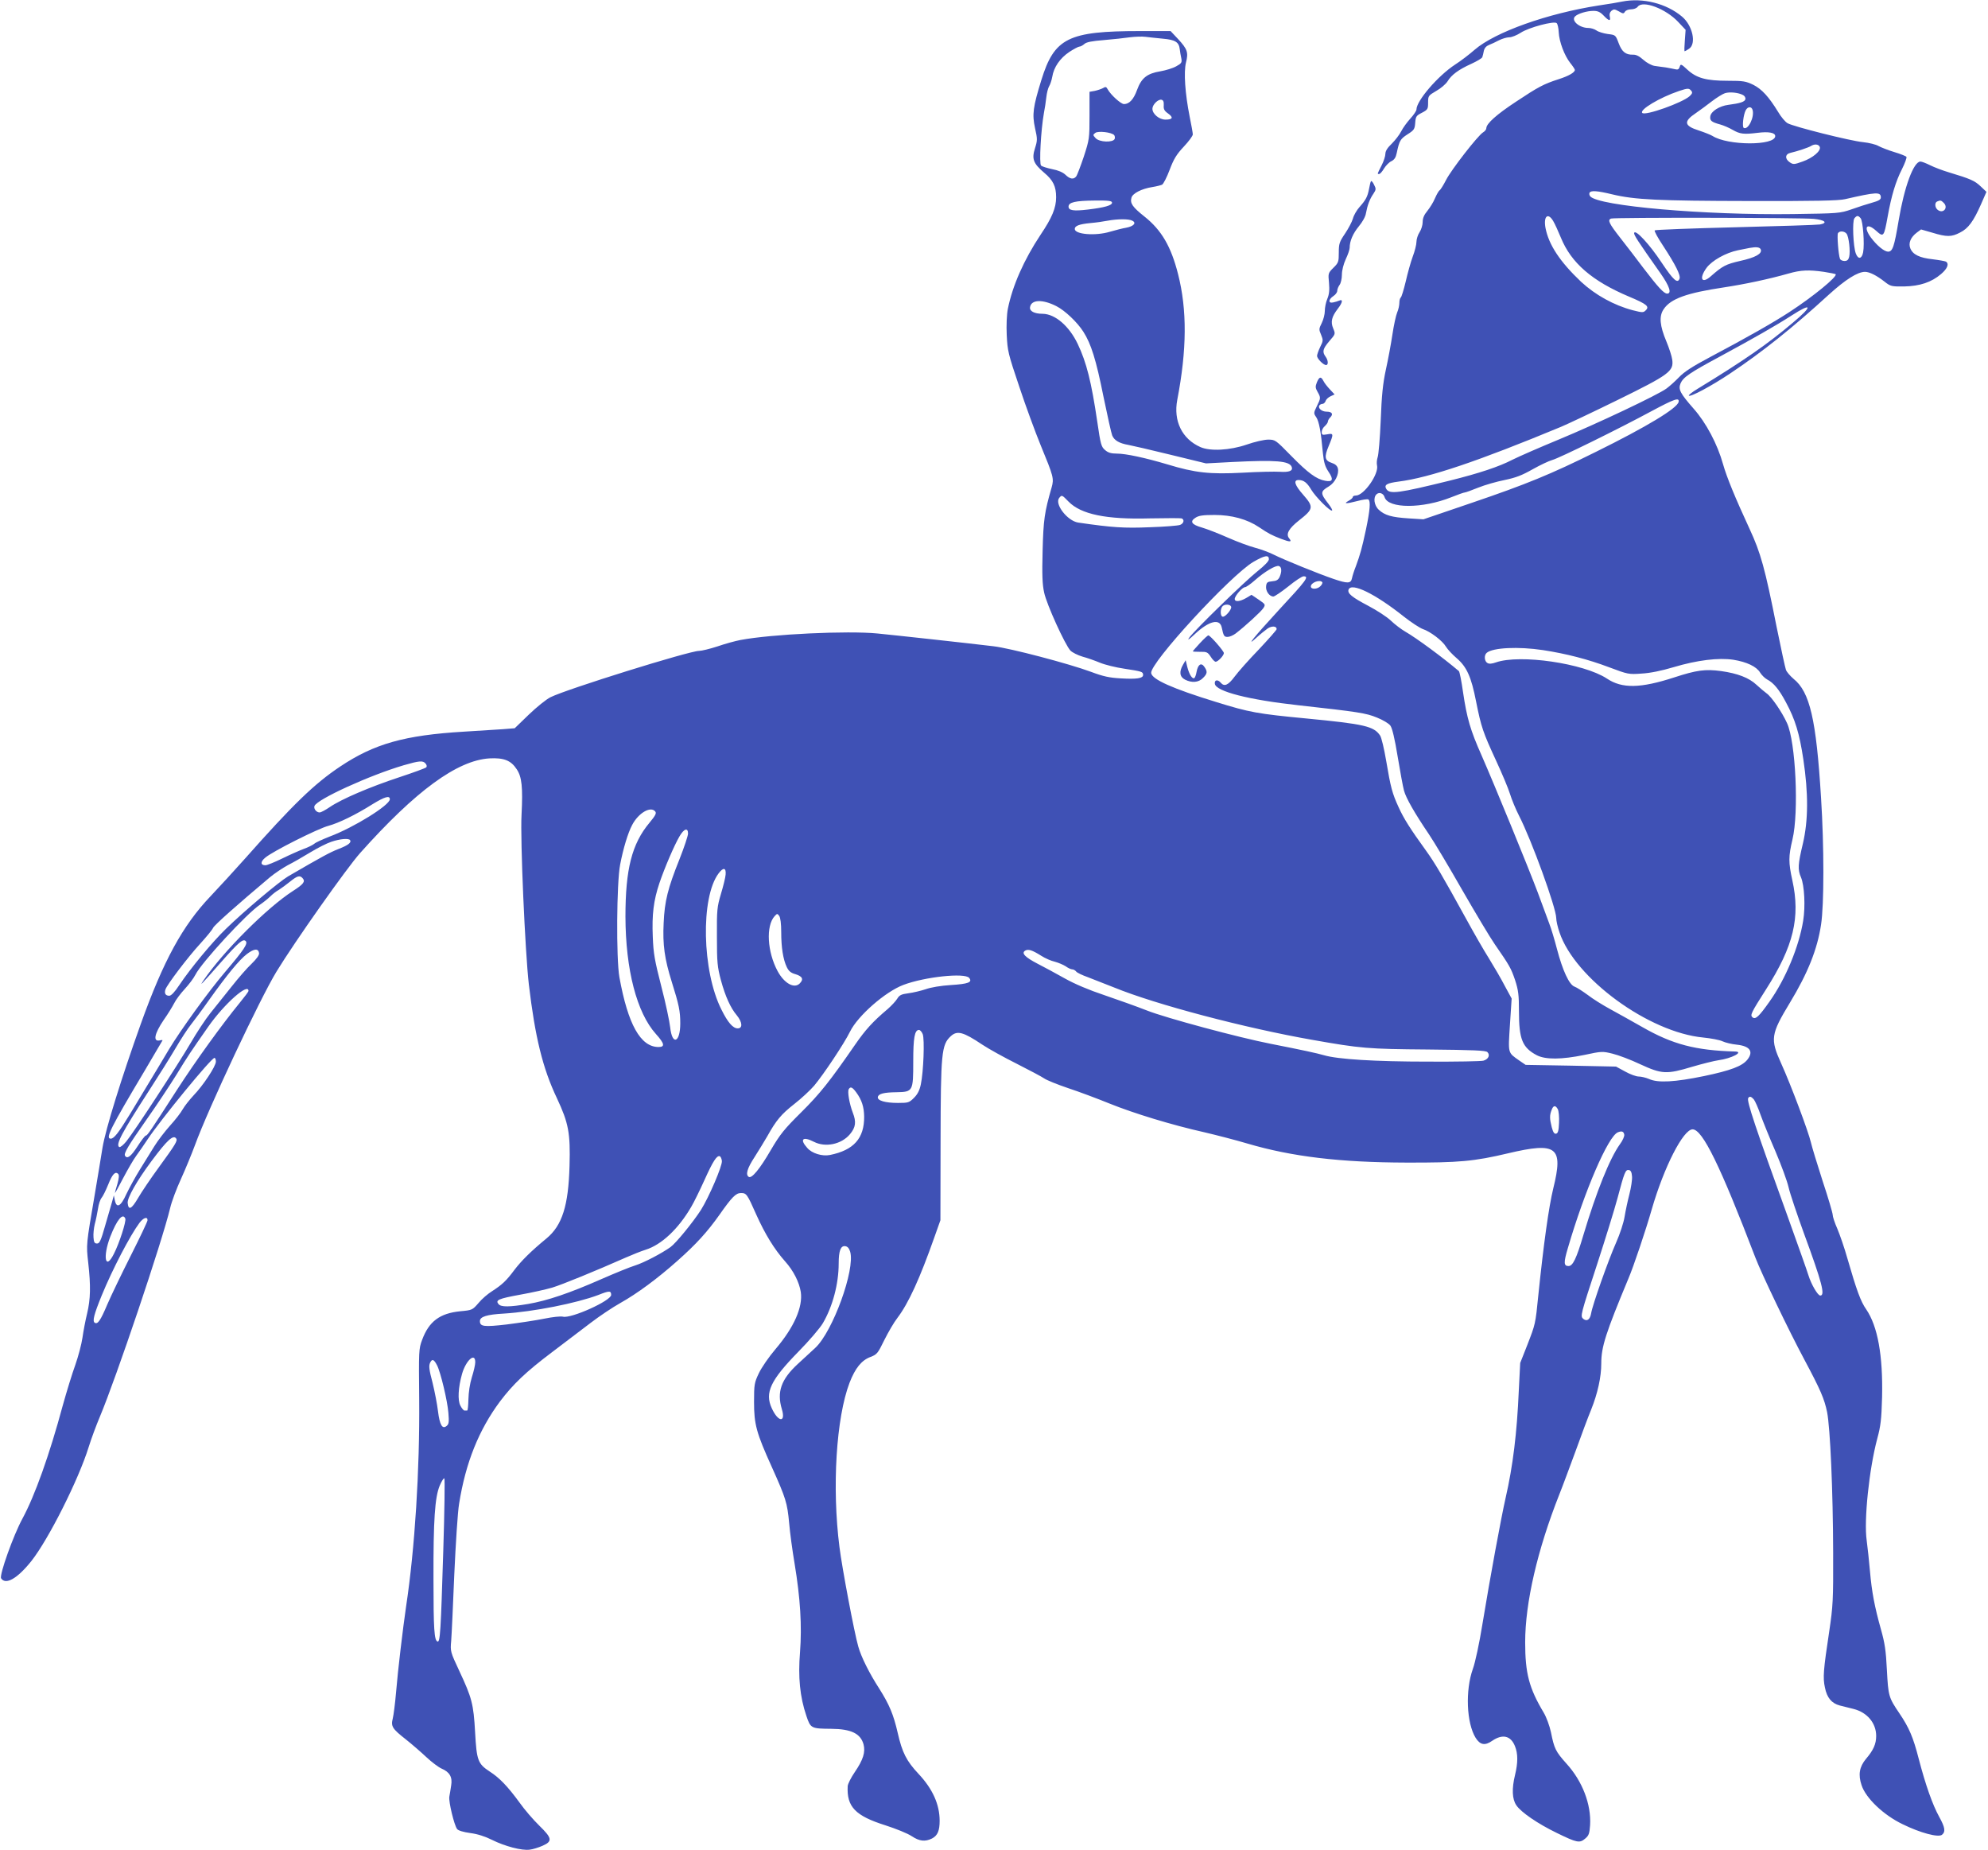 <?xml version="1.0" standalone="no"?>
<!DOCTYPE svg PUBLIC "-//W3C//DTD SVG 20010904//EN"
 "http://www.w3.org/TR/2001/REC-SVG-20010904/DTD/svg10.dtd">
<svg version="1.0" xmlns="http://www.w3.org/2000/svg"
 width="1280pt" height="1191pt" viewBox="0 0 1280 1191"
 preserveAspectRatio="xMidYMid meet">
<g transform="translate(0,1191) scale(0.1,-0.1)"
fill="#3f51b5" stroke="none">
<path d="M10445 11900 c-22 -5 -89 -16 -150 -25 -330 -51 -668 -171 -800 -285
-33 -29 -89 -72 -125 -95 -112 -73 -250 -234 -250 -290 0 -8 -17 -34 -39 -58
-21 -23 -48 -60 -59 -82 -11 -22 -39 -58 -61 -80 -28 -26 -41 -48 -41 -65 0
-15 -11 -49 -25 -76 -29 -57 -28 -54 -15 -54 6 0 20 16 31 35 12 19 33 41 47
47 20 10 29 24 35 53 17 80 23 90 69 120 43 27 47 34 50 74 3 41 7 47 43 65
38 20 40 24 40 66 0 43 2 45 53 75 29 16 61 44 72 61 25 42 71 76 153 113 37
17 69 36 71 43 3 7 7 26 10 41 4 18 16 31 34 38 15 6 44 19 64 30 20 10 50 19
66 19 16 0 48 13 73 29 51 34 216 78 232 62 6 -6 12 -32 13 -58 3 -62 37 -151
74 -198 17 -21 30 -41 30 -45 0 -16 -39 -39 -105 -60 -96 -31 -130 -49 -276
-146 -123 -81 -189 -140 -189 -169 0 -8 -9 -20 -21 -27 -34 -21 -205 -241
-238 -306 -17 -33 -36 -64 -42 -67 -6 -4 -19 -27 -30 -52 -10 -25 -33 -61 -49
-81 -21 -25 -30 -47 -30 -72 0 -19 -9 -48 -20 -65 -11 -16 -20 -45 -20 -62 0
-18 -11 -61 -24 -95 -13 -35 -33 -107 -45 -160 -13 -54 -27 -100 -32 -103 -5
-4 -9 -19 -9 -34 0 -16 -6 -44 -14 -62 -8 -19 -22 -83 -31 -144 -9 -60 -28
-162 -42 -225 -19 -88 -27 -164 -33 -326 -5 -116 -14 -223 -20 -238 -5 -15 -7
-38 -4 -51 14 -55 -84 -195 -136 -195 -11 0 -20 -4 -20 -10 0 -5 -12 -16 -27
-24 -36 -20 -16 -20 58 -1 33 9 64 13 69 10 16 -10 11 -69 -15 -193 -27 -126
-37 -160 -65 -237 -11 -27 -22 -62 -25 -77 -7 -35 -28 -36 -121 -4 -94 32
-316 122 -384 156 -30 15 -84 35 -119 44 -35 9 -114 38 -175 65 -61 27 -136
56 -167 65 -67 19 -80 39 -42 63 21 14 48 18 123 18 110 0 210 -27 287 -79 61
-41 78 -50 142 -75 58 -22 72 -21 51 4 -22 27 -2 63 64 115 94 74 96 86 26
166 -54 61 -64 94 -29 94 33 0 55 -17 82 -63 27 -45 124 -143 134 -133 3 3 -8
22 -24 43 -53 68 -53 79 3 112 40 24 67 79 58 116 -4 16 -17 28 -39 35 -46 15
-50 38 -20 109 33 79 32 83 -10 75 -31 -5 -35 -4 -35 15 0 12 9 29 20 38 11
10 20 23 20 30 0 6 7 19 16 27 20 21 10 36 -25 36 -31 0 -57 23 -46 40 3 5 12
10 20 10 7 0 16 8 20 18 3 11 17 24 32 31 l26 12 -30 32 c-17 18 -36 42 -42
55 -16 30 -26 28 -42 -9 -11 -28 -10 -36 4 -61 22 -38 21 -42 -5 -94 -20 -42
-21 -44 -3 -70 18 -28 30 -91 43 -234 6 -58 14 -84 36 -117 34 -50 27 -67 -21
-58 -57 10 -111 50 -220 161 -100 102 -102 104 -148 104 -25 0 -87 -14 -138
-32 -108 -37 -235 -44 -298 -16 -118 52 -175 168 -149 304 62 322 64 579 5
810 -45 177 -106 282 -215 369 -78 62 -95 86 -85 122 7 28 65 58 135 69 25 4
53 11 62 15 9 5 31 48 49 96 26 69 44 99 91 149 32 34 58 69 58 79 0 9 -9 60
-20 113 -30 151 -39 287 -24 349 17 66 9 87 -52 153 l-47 50 -196 0 c-463 0
-552 -44 -636 -315 -54 -175 -60 -220 -41 -309 16 -71 16 -79 0 -130 -22 -69
-11 -98 58 -157 59 -49 78 -89 78 -159 0 -68 -26 -131 -100 -241 -107 -161
-181 -328 -211 -478 -7 -36 -10 -105 -7 -168 5 -102 9 -120 81 -333 41 -124
103 -292 137 -375 84 -204 87 -215 71 -273 -46 -159 -53 -209 -58 -407 -4
-155 -2 -216 10 -270 16 -76 134 -335 169 -373 12 -12 47 -30 78 -39 30 -8 81
-26 112 -39 31 -13 103 -31 159 -39 111 -17 119 -19 119 -40 0 -22 -42 -28
-143 -22 -73 4 -112 12 -192 42 -140 52 -522 153 -630 165 -148 18 -632 71
-745 82 -192 19 -683 -4 -883 -42 -32 -6 -98 -24 -147 -41 -49 -16 -103 -29
-119 -29 -63 0 -852 -246 -956 -298 -27 -13 -90 -64 -140 -112 l-91 -88 -75
-6 c-40 -3 -155 -10 -253 -16 -382 -23 -576 -78 -795 -224 -168 -112 -304
-244 -616 -596 -66 -74 -165 -182 -220 -240 -179 -188 -302 -413 -448 -820
-125 -349 -227 -678 -247 -798 -10 -64 -33 -200 -50 -302 -56 -327 -55 -320
-42 -438 17 -151 15 -234 -7 -327 -11 -44 -24 -114 -30 -156 -6 -42 -27 -121
-46 -175 -20 -55 -56 -172 -81 -262 -86 -319 -180 -581 -259 -727 -59 -108
-150 -364 -138 -385 29 -45 104 -3 195 111 110 139 304 524 369 734 17 55 50
143 72 195 105 250 400 1124 453 1345 9 39 40 122 69 185 29 64 69 161 89 215
87 239 420 946 526 1120 117 192 453 668 539 764 358 401 625 596 832 609 93
5 139 -13 176 -70 33 -49 40 -115 31 -293 -9 -161 23 -883 47 -1092 40 -338
89 -540 181 -733 75 -160 87 -224 81 -435 -7 -256 -47 -383 -148 -467 -101
-83 -162 -144 -207 -203 -52 -70 -79 -95 -144 -137 -26 -16 -66 -50 -87 -76
-39 -45 -41 -46 -117 -53 -132 -13 -202 -65 -246 -184 -22 -58 -22 -70 -19
-385 4 -451 -28 -959 -84 -1329 -21 -144 -53 -410 -65 -556 -6 -71 -16 -147
-21 -167 -13 -51 -4 -66 84 -135 39 -31 99 -83 133 -115 33 -31 77 -64 97 -73
52 -22 71 -55 62 -108 -3 -23 -9 -56 -12 -73 -5 -33 31 -182 50 -208 7 -10 41
-20 85 -26 47 -6 96 -22 140 -44 82 -41 192 -70 242 -63 20 2 58 14 83 25 66
29 62 49 -21 130 -38 37 -95 103 -126 147 -76 104 -129 160 -193 201 -76 50
-84 71 -94 253 -10 182 -21 222 -101 393 -59 126 -59 128 -53 195 3 37 12 230
20 428 9 198 22 403 31 455 42 264 127 475 263 658 84 111 166 190 336 318 83
63 195 148 249 189 55 42 140 99 190 127 109 61 240 158 367 271 123 109 194
188 270 295 82 117 107 142 140 142 35 0 40 -7 98 -138 57 -127 116 -223 186
-302 54 -60 91 -134 101 -197 14 -97 -43 -227 -163 -368 -42 -49 -90 -119
-107 -155 -29 -61 -31 -72 -31 -185 0 -145 15 -199 115 -420 90 -200 99 -230
111 -359 5 -61 21 -178 35 -261 37 -223 48 -402 35 -571 -13 -160 -1 -286 41
-410 27 -80 30 -82 161 -83 128 -1 188 -31 207 -100 13 -50 -2 -99 -56 -178
-24 -35 -45 -76 -46 -91 -7 -133 49 -191 242 -252 69 -22 145 -53 170 -70 50
-33 86 -37 131 -15 36 19 49 50 49 114 0 105 -45 205 -135 301 -79 84 -106
138 -135 265 -27 118 -54 182 -119 285 -64 99 -116 203 -135 271 -25 86 -104
504 -121 640 -49 384 -21 833 65 1058 37 95 77 144 135 166 42 16 47 23 89
109 25 50 62 114 84 142 72 95 144 253 238 519 l39 110 1 510 c1 567 6 619 65
674 42 39 80 29 204 -54 39 -26 138 -81 220 -122 83 -42 162 -84 178 -95 15
-11 84 -39 155 -63 70 -23 190 -68 266 -99 156 -63 401 -138 611 -185 77 -18
201 -50 275 -72 288 -85 599 -122 1025 -123 339 -1 437 8 656 60 314 74 356
41 290 -226 -29 -119 -62 -356 -96 -685 -19 -191 -19 -188 -72 -325 l-45 -114
-9 -177 c-12 -276 -38 -487 -85 -692 -29 -128 -99 -507 -149 -811 -20 -124
-47 -250 -62 -290 -49 -138 -41 -347 18 -443 29 -46 60 -52 107 -19 66 45 119
33 146 -34 20 -49 20 -106 1 -185 -22 -90 -19 -156 8 -196 30 -45 138 -119
262 -179 129 -63 146 -66 181 -36 24 20 28 32 32 87 8 133 -49 283 -153 397
-69 77 -78 96 -99 201 -9 42 -29 96 -46 125 -95 159 -120 254 -120 454 0 255
79 596 220 952 21 52 67 177 104 277 36 100 81 221 101 269 42 105 65 210 65
297 0 107 28 194 175 547 32 74 112 312 150 445 79 273 203 515 263 515 64 0
179 -237 404 -825 38 -100 217 -474 317 -660 103 -193 127 -249 145 -335 20
-102 38 -506 39 -905 1 -307 -1 -342 -25 -505 -38 -251 -42 -299 -28 -363 13
-66 43 -102 96 -116 22 -5 61 -15 88 -22 88 -22 146 -91 146 -174 0 -52 -18
-92 -66 -148 -42 -51 -51 -101 -28 -169 27 -83 141 -192 264 -251 116 -57 231
-87 254 -68 24 20 19 48 -18 115 -43 78 -88 205 -132 374 -36 140 -62 200
-124 292 -70 103 -72 112 -81 280 -6 125 -14 175 -38 260 -42 150 -59 241 -71
376 -6 66 -15 154 -21 197 -19 130 16 462 68 656 22 81 27 123 31 267 6 268
-28 456 -102 565 -36 51 -62 123 -121 327 -19 68 -49 154 -65 192 -17 38 -30
78 -30 90 0 11 -29 110 -65 218 -35 109 -69 220 -75 247 -15 67 -130 374 -192
510 -71 157 -67 186 57 391 115 190 176 343 200 501 20 129 20 504 0 818 -31
504 -72 681 -177 765 -21 18 -44 44 -49 58 -5 14 -32 138 -60 276 -75 379
-103 478 -174 631 -92 199 -147 332 -171 417 -36 129 -109 267 -190 358 -86
98 -99 123 -84 161 17 40 57 68 258 176 214 116 355 196 459 263 132 85 136
61 7 -47 -164 -139 -317 -245 -614 -426 -35 -21 -60 -41 -56 -44 10 -10 145
62 266 143 208 139 400 292 636 508 106 96 184 146 232 146 29 0 75 -23 127
-64 37 -29 44 -31 125 -30 101 2 176 27 238 80 41 35 53 66 31 80 -6 3 -44 10
-85 15 -84 9 -128 30 -144 70 -14 34 2 72 42 102 l27 20 73 -21 c92 -28 123
-28 178 1 53 26 87 73 135 182 l35 80 -38 36 c-38 36 -66 48 -202 89 -41 12
-96 33 -122 46 -26 13 -54 24 -63 24 -44 0 -104 -163 -140 -378 -29 -172 -39
-202 -69 -202 -25 1 -72 40 -110 91 -50 68 -27 98 33 44 49 -44 51 -41 75 91
24 134 52 227 92 305 19 38 32 74 29 79 -3 5 -38 19 -78 31 -40 12 -85 30
-102 39 -16 10 -61 21 -100 25 -82 8 -448 100 -486 122 -15 9 -42 41 -60 72
-60 98 -105 147 -160 175 -48 23 -64 26 -164 26 -139 0 -201 17 -260 71 -41
38 -44 39 -50 19 -5 -16 -12 -20 -28 -16 -12 3 -40 8 -62 12 -22 3 -55 7 -73
10 -18 3 -50 20 -71 39 -26 23 -46 34 -67 33 -47 -1 -71 18 -92 74 -20 53 -20
53 -70 59 -28 4 -61 14 -73 23 -13 9 -36 16 -52 16 -59 0 -114 49 -85 75 19
18 76 35 118 35 27 0 43 -7 65 -30 34 -36 47 -38 40 -7 -4 15 0 28 10 37 15
12 21 12 48 -3 27 -16 31 -16 39 -3 5 9 22 16 40 16 17 0 36 7 43 17 32 43
181 -13 261 -99 l47 -50 -5 -69 c-3 -38 -4 -69 -1 -69 2 0 15 7 28 16 49 32
23 150 -45 207 -101 85 -253 123 -385 97z m-2958 -239 c80 -7 104 -22 109 -68
2 -15 6 -42 10 -58 5 -27 2 -33 -33 -52 -21 -12 -67 -26 -102 -32 -85 -14
-122 -43 -150 -120 -22 -61 -50 -91 -84 -91 -20 0 -85 59 -105 95 -9 17 -14
18 -30 8 -11 -6 -35 -14 -53 -18 l-34 -6 0 -152 c0 -149 -1 -155 -37 -266 -21
-62 -43 -120 -49 -127 -17 -21 -40 -17 -69 11 -17 16 -47 29 -85 36 -33 7 -65
17 -72 23 -13 12 -1 229 18 336 6 30 13 77 16 105 3 27 11 58 18 70 7 11 16
38 20 60 10 63 50 120 109 160 29 19 59 35 66 35 7 0 22 8 32 17 13 12 49 19
126 25 59 5 134 13 167 18 33 4 78 6 100 3 22 -3 73 -8 112 -12z m3402 -335
c10 -11 7 -19 -10 -35 -46 -42 -286 -128 -305 -108 -20 20 112 99 236 141 57
19 65 19 79 2z m334 -28 c10 -5 17 -17 15 -26 -3 -17 -33 -27 -110 -37 -57 -7
-112 -42 -116 -74 -4 -27 7 -37 63 -52 22 -6 59 -22 81 -35 47 -27 71 -30 161
-19 71 9 113 1 113 -21 0 -63 -306 -62 -404 1 -12 7 -51 23 -88 35 -95 30
-100 58 -19 112 25 17 71 51 102 75 31 24 70 48 85 53 31 10 88 4 117 -12z
m-3730 -65 c-2 -25 3 -36 27 -53 37 -26 31 -40 -16 -40 -40 0 -84 36 -84 70 0
26 36 62 58 58 12 -3 16 -12 15 -35z m3791 -30 c14 -46 -29 -133 -57 -116 -11
7 -2 85 13 113 13 25 37 26 44 3z m-4111 -162 c5 -5 7 -17 4 -25 -10 -25 -99
-22 -123 5 -18 20 -18 21 -1 34 19 13 102 4 120 -14z m4544 -77 c9 -25 -45
-71 -111 -94 -53 -19 -60 -20 -82 -5 -33 22 -31 53 4 61 44 10 116 34 132 44
23 15 50 12 57 -6z m-1337 -305 c145 -35 299 -42 885 -43 419 -1 574 2 615 12
201 46 230 48 230 11 0 -14 -14 -22 -57 -34 -32 -9 -92 -28 -133 -43 -73 -25
-82 -26 -375 -30 -571 -8 -1254 52 -1306 114 -6 7 -8 18 -4 24 9 15 50 12 145
-11z m-3220 -54 c0 -17 -47 -31 -156 -44 -92 -11 -124 -6 -124 19 0 28 44 38
168 39 92 1 112 -2 112 -14z m5355 -1 c32 -32 -5 -73 -40 -44 -18 15 -19 47
-2 53 20 9 25 8 42 -9z m-2515 -116 c11 -18 33 -67 50 -108 66 -162 200 -279
440 -380 114 -48 132 -63 106 -88 -15 -15 -21 -15 -84 1 -121 32 -240 98 -332
183 -136 129 -208 238 -229 346 -14 76 15 102 49 46z m1980 17 c15 -18 26
-167 16 -219 -8 -43 -32 -48 -47 -8 -17 45 -24 209 -9 227 16 19 24 19 40 0z
m-301 -4 c71 -7 92 -26 39 -36 -18 -3 -264 -11 -545 -18 -282 -7 -516 -16
-519 -20 -4 -4 20 -48 54 -99 81 -124 114 -190 106 -212 -13 -34 -40 -9 -115
103 -78 118 -169 216 -177 192 -4 -12 19 -47 169 -260 59 -84 74 -131 43 -131
-21 0 -59 42 -153 165 -41 55 -108 142 -148 193 -73 93 -84 116 -60 125 18 8
1230 6 1306 -2z m-4388 -12 c28 -14 8 -36 -40 -45 -20 -3 -67 -15 -105 -26
-93 -28 -226 -17 -226 18 0 20 28 31 100 38 36 3 85 10 110 15 65 12 138 13
161 0z m4598 -83 c15 -18 26 -115 17 -150 -5 -19 -13 -26 -30 -26 -13 0 -26 6
-29 14 -10 25 -20 154 -13 165 10 16 41 14 55 -3z m-552 -102 c10 -27 -34 -52
-134 -74 -91 -21 -112 -32 -186 -97 -60 -54 -80 -17 -29 53 35 47 124 97 202
113 30 6 64 13 75 15 44 8 66 5 72 -10z m407 -144 c39 -6 72 -13 75 -15 14
-14 -143 -143 -298 -244 -104 -68 -277 -166 -511 -290 -113 -60 -167 -95 -200
-130 -25 -26 -61 -58 -80 -72 -55 -41 -453 -229 -695 -329 -121 -50 -254 -108
-296 -129 -89 -46 -213 -87 -405 -135 -329 -81 -386 -89 -408 -54 -16 27 3 38
80 48 197 25 511 131 1044 352 41 17 206 95 365 173 332 163 362 185 352 259
-3 23 -20 75 -37 116 -44 104 -49 165 -18 210 45 67 147 104 388 140 137 21
288 53 415 89 80 23 131 25 229 11z m-4942 -221 c55 -28 134 -103 173 -164 50
-78 82 -179 130 -419 25 -121 50 -234 56 -249 13 -32 46 -51 104 -61 22 -4
144 -32 270 -63 l230 -56 170 9 c282 14 367 7 382 -32 9 -25 -16 -35 -77 -31
-30 2 -138 0 -240 -6 -211 -11 -304 -1 -485 54 -141 42 -266 69 -324 69 -37 0
-57 6 -76 23 -24 20 -29 36 -50 182 -38 257 -69 381 -126 501 -55 115 -145
193 -226 194 -53 0 -85 17 -81 42 7 50 80 53 170 7z m4006 -616 c-8 -41 -205
-160 -533 -322 -290 -144 -449 -209 -799 -328 l-311 -106 -95 6 c-110 7 -154
20 -192 55 -31 28 -38 81 -14 101 17 15 44 5 51 -20 24 -74 244 -74 429 0 42
17 82 31 88 31 5 0 44 14 86 31 42 17 119 39 170 49 72 15 111 30 180 69 48
27 105 54 127 60 45 12 429 201 640 315 144 77 179 90 173 59z m-3928 -642
c80 -82 243 -116 525 -108 105 2 196 2 203 0 20 -8 14 -33 -10 -42 -13 -5
-100 -12 -195 -15 -164 -7 -241 -2 -461 30 -70 11 -154 120 -122 159 17 20 17
20 60 -24z m1290 -371 c0 -12 -27 -40 -72 -76 -81 -64 -408 -382 -441 -429
-14 -20 -2 -13 36 23 91 85 160 102 173 44 12 -57 16 -62 38 -62 13 0 36 10
52 22 60 46 164 141 178 163 15 23 14 25 -30 55 l-46 31 -35 -21 c-40 -23 -73
-26 -73 -6 0 20 49 76 66 76 7 0 36 20 63 44 63 56 137 100 156 92 18 -6 19
-36 4 -70 -9 -19 -21 -26 -48 -28 -31 -3 -36 -7 -39 -31 -4 -32 21 -67 47 -67
9 1 52 30 96 65 44 36 88 65 98 65 38 0 21 -23 -161 -219 -160 -174 -217 -245
-141 -175 25 23 58 49 72 59 27 17 57 15 57 -5 0 -5 -52 -64 -115 -131 -64
-66 -134 -145 -156 -175 -41 -55 -66 -66 -89 -39 -19 23 -42 19 -38 -7 7 -49
218 -103 538 -138 387 -43 434 -50 505 -79 38 -15 77 -38 87 -52 12 -16 28
-83 47 -199 16 -96 34 -195 41 -220 13 -48 68 -144 160 -280 32 -47 129 -209
215 -360 87 -151 181 -308 209 -348 97 -140 105 -155 131 -231 21 -65 25 -94
25 -202 0 -179 22 -233 115 -282 56 -29 160 -28 306 2 112 24 117 24 182 8 37
-9 117 -39 178 -68 139 -64 169 -66 335 -16 65 19 141 38 169 42 83 11 165 54
108 56 -256 7 -404 46 -598 157 -66 38 -159 89 -206 115 -48 26 -114 67 -146
92 -33 24 -71 49 -86 54 -34 13 -76 104 -112 241 -15 58 -37 132 -50 165 -12
33 -46 123 -74 200 -63 167 -279 694 -362 883 -72 162 -94 238 -119 406 -10
71 -22 132 -27 136 -100 85 -273 213 -345 254 -26 15 -68 47 -93 71 -25 24
-90 66 -145 95 -106 56 -136 80 -127 105 19 47 171 -27 357 -175 47 -37 101
-72 120 -79 49 -16 128 -76 150 -114 11 -18 42 -51 69 -74 65 -56 94 -120 125
-279 33 -165 44 -197 128 -379 38 -82 79 -179 90 -215 11 -36 37 -99 58 -140
81 -157 240 -596 240 -660 0 -17 9 -58 21 -92 99 -296 575 -644 926 -677 49
-5 104 -15 123 -24 19 -9 61 -19 93 -22 84 -9 109 -44 68 -96 -33 -42 -107
-70 -279 -106 -189 -39 -297 -45 -354 -19 -21 9 -51 16 -67 16 -16 0 -55 14
-87 32 l-59 32 -291 6 -291 5 -41 28 c-75 53 -72 42 -60 231 l11 168 -44 81
c-23 45 -70 125 -102 177 -33 52 -99 167 -147 255 -153 278 -200 358 -259 440
-102 141 -143 206 -176 279 -41 89 -51 127 -80 299 -13 76 -30 149 -39 162
-40 60 -101 74 -476 110 -314 30 -364 39 -580 106 -280 86 -412 145 -418 186
-10 64 513 631 658 716 73 42 100 47 100 17z m343 -147 c4 -3 0 -15 -10 -25
-19 -22 -63 -24 -63 -3 0 24 56 46 73 28z m-586 -159 c5 -15 -35 -64 -53 -64
-18 0 -19 51 -2 68 15 15 50 12 55 -4z m2008 -279 c149 -23 290 -59 427 -111
120 -45 125 -46 208 -40 55 3 128 18 205 41 154 46 290 62 385 48 87 -14 150
-44 173 -83 10 -16 30 -36 45 -44 42 -22 77 -64 121 -147 60 -111 87 -201 112
-367 33 -220 32 -394 -3 -543 -32 -134 -34 -166 -12 -217 22 -52 29 -187 14
-279 -27 -167 -113 -375 -217 -521 -67 -95 -90 -117 -109 -101 -17 14 -10 28
88 182 176 276 221 462 168 701 -25 114 -25 153 1 262 42 176 21 628 -35 749
-32 71 -100 170 -132 192 -14 10 -43 35 -65 55 -48 45 -121 73 -227 88 -103
14 -159 6 -303 -41 -216 -70 -335 -73 -433 -7 -150 98 -559 158 -714 104 -25
-9 -44 -11 -55 -4 -20 11 -23 51 -4 66 40 33 202 41 362 17z m-7195 -730 c8
-10 10 -19 4 -25 -5 -5 -84 -34 -175 -64 -188 -62 -370 -140 -445 -191 -28
-19 -57 -35 -66 -35 -21 0 -40 24 -33 42 17 43 354 197 575 262 100 29 123 31
140 11z m-230 -230 c0 -38 -232 -182 -387 -240 -45 -18 -91 -38 -100 -47 -10
-8 -40 -23 -68 -33 -27 -10 -90 -38 -139 -62 -49 -24 -97 -43 -107 -43 -33 0
-33 23 -1 49 48 41 341 188 407 205 66 18 174 70 285 140 77 47 110 57 110 31z
m1709 -79 c9 -11 1 -26 -37 -72 -114 -136 -155 -300 -155 -604 1 -343 73 -619
196 -756 56 -62 60 -84 17 -84 -116 0 -197 146 -252 450 -21 119 -18 609 5
725 20 104 50 203 77 254 40 77 119 124 149 87z m211 -142 c0 -14 -25 -89 -55
-165 -75 -187 -96 -270 -102 -411 -7 -140 6 -231 52 -378 47 -149 55 -190 55
-268 0 -124 -52 -145 -65 -25 -4 37 -29 156 -57 263 -43 168 -51 212 -55 320
-6 143 5 233 43 346 33 97 95 242 129 300 29 50 55 58 55 18z m-2176 -42 c10
-16 -12 -33 -74 -57 -56 -22 -106 -49 -326 -177 -57 -34 -280 -221 -399 -337
-87 -84 -229 -255 -301 -363 -29 -44 -52 -68 -64 -68 -24 0 -33 15 -25 40 10
31 144 208 225 296 40 44 77 89 82 101 9 19 157 150 365 325 31 26 84 61 117
79 34 17 98 54 144 82 46 28 107 59 135 68 55 19 112 24 121 11z m2418 -222
c-1 -18 -15 -74 -30 -124 -25 -85 -27 -102 -26 -276 0 -166 3 -195 26 -281 28
-103 62 -178 102 -225 36 -44 39 -84 6 -84 -31 0 -64 38 -105 121 -125 247
-135 722 -18 877 30 40 49 37 45 -8z m-2723 -24 c18 -21 5 -38 -62 -81 -167
-107 -448 -388 -576 -575 -31 -45 -17 -31 114 118 112 127 140 151 157 134 16
-16 -12 -57 -131 -197 -108 -126 -289 -377 -363 -500 -33 -56 -75 -126 -250
-415 -75 -123 -104 -160 -125 -160 -36 0 -3 66 220 440 60 102 111 188 113
192 2 3 -4 4 -15 1 -48 -12 -38 41 23 131 25 35 55 84 67 107 11 23 43 65 69
93 26 28 57 69 68 91 40 80 330 394 417 452 22 15 52 39 66 53 14 14 38 33 55
42 16 10 48 34 72 53 47 38 63 42 81 21z m3081 -347 c0 -98 12 -175 36 -225
12 -25 26 -37 55 -45 46 -14 55 -33 28 -60 -35 -35 -99 0 -142 79 -67 124 -77
292 -19 355 16 17 17 17 29 1 8 -11 13 -50 13 -105z m-3362 -134 c2 -13 -15
-37 -49 -70 -29 -27 -86 -93 -127 -145 -42 -52 -103 -129 -136 -170 -33 -41
-91 -129 -129 -195 -79 -135 -361 -568 -414 -633 -19 -23 -39 -39 -45 -36 -25
15 15 90 192 364 59 91 135 212 169 270 34 58 79 128 101 155 22 28 75 99 117
159 117 164 193 256 242 294 47 36 74 38 79 7z m5035 -17 c26 -17 66 -34 89
-39 22 -6 53 -19 69 -29 15 -11 34 -20 42 -20 8 0 20 -6 26 -14 6 -8 40 -24
74 -36 34 -13 111 -43 171 -67 269 -110 843 -261 1276 -337 311 -55 356 -59
744 -62 293 -3 373 -6 383 -17 19 -19 6 -46 -26 -55 -14 -4 -174 -7 -356 -6
-341 0 -582 15 -670 41 -49 14 -132 32 -345 74 -200 39 -674 166 -795 214 -66
26 -190 70 -275 99 -99 33 -191 72 -255 108 -55 31 -133 73 -174 94 -81 42
-106 68 -81 84 20 12 44 5 103 -32z m-463 -143 c23 -28 -5 -39 -117 -46 -65
-4 -130 -15 -163 -27 -30 -10 -80 -22 -111 -26 -46 -6 -58 -12 -72 -35 -9 -15
-37 -45 -62 -67 -95 -80 -143 -133 -210 -230 -163 -236 -226 -315 -346 -434
-110 -109 -136 -141 -197 -245 -71 -122 -122 -183 -141 -171 -22 14 -10 55 37
127 26 41 63 101 82 134 58 104 90 142 174 208 45 35 102 88 128 118 61 73
192 269 231 348 50 102 227 257 344 301 138 52 395 79 423 45z m-4640 -84 c0
-5 -26 -39 -57 -77 -113 -138 -283 -373 -403 -559 -170 -264 -191 -295 -201
-295 -5 0 -29 -31 -54 -70 -42 -65 -66 -83 -80 -60 -9 15 19 63 140 235 62 88
147 216 190 285 75 123 92 148 206 311 103 147 259 285 259 230z m4341 -278
c13 -33 5 -243 -12 -323 -8 -39 -21 -64 -44 -87 -31 -31 -37 -33 -103 -33 -82
0 -134 15 -130 38 4 21 38 30 121 31 105 2 107 6 107 196 0 155 9 205 37 205
7 0 18 -12 24 -27z m-4551 -177 c0 -30 -82 -154 -145 -219 -25 -27 -56 -66
-68 -87 -12 -22 -49 -70 -83 -107 -33 -37 -79 -97 -101 -133 -22 -36 -64 -103
-93 -150 -29 -47 -68 -118 -87 -158 -36 -80 -63 -93 -74 -37 l-6 30 -11 -40
c-6 -22 -27 -92 -45 -155 -27 -96 -36 -115 -52 -115 -16 0 -21 8 -23 39 -2 22
2 60 8 85 7 25 16 70 21 100 4 30 15 61 23 70 8 9 27 47 42 84 27 68 46 89 65
70 7 -7 5 -28 -5 -64 -9 -29 -16 -55 -16 -58 1 -3 24 39 53 95 29 55 67 121
85 145 18 24 50 71 72 104 81 123 410 525 431 525 5 0 9 -11 9 -24z m4123
-198 c36 -49 50 -94 51 -156 1 -140 -67 -216 -220 -247 -50 -10 -116 10 -146
45 -51 56 -30 77 42 40 74 -38 177 -17 232 48 38 45 42 80 19 139 -22 57 -36
137 -26 152 11 18 23 13 48 -21z m5779 -45 c8 -10 28 -54 43 -98 16 -44 59
-151 97 -238 37 -87 75 -190 84 -230 9 -40 54 -173 99 -297 117 -318 138 -400
105 -400 -16 0 -58 72 -76 130 -9 30 -71 204 -136 385 -205 566 -263 739 -252
756 8 14 19 11 36 -8z m-1262 -63 c6 -11 10 -51 8 -88 -2 -52 -7 -67 -19 -70
-12 -2 -19 9 -28 42 -14 55 -14 77 -1 110 11 31 25 33 40 6z m428 -164 c2 -10
-10 -38 -28 -62 -66 -92 -152 -307 -235 -584 -45 -152 -68 -200 -96 -200 -31
0 -32 22 -4 116 108 370 260 721 322 745 25 10 37 6 41 -15z m-9323 -26 c9
-14 -7 -40 -112 -184 -52 -71 -112 -160 -134 -198 -42 -72 -62 -82 -67 -32 -3
33 58 141 153 269 101 136 142 174 160 145z m3513 -143 c4 -31 -84 -235 -135
-316 -51 -79 -160 -213 -196 -239 -56 -40 -170 -100 -227 -118 -30 -9 -129
-49 -220 -89 -204 -90 -347 -138 -469 -159 -120 -20 -175 -21 -191 -1 -22 26
-1 35 141 61 74 13 166 34 204 45 63 19 281 108 475 194 41 18 98 41 127 50
102 32 210 133 293 275 18 30 56 108 86 174 54 120 79 159 98 153 6 -2 12 -15
14 -30z m5860 -100 c2 -20 -6 -72 -17 -115 -11 -42 -25 -108 -31 -145 -6 -38
-30 -111 -54 -165 -51 -115 -152 -401 -161 -455 -7 -42 -27 -56 -51 -37 -20
18 -18 24 92 360 51 157 109 344 128 415 45 170 52 187 74 183 12 -2 18 -14
20 -41z m-9701 -272 c6 -18 -38 -157 -74 -227 -55 -110 -73 -20 -23 111 43
110 81 156 97 116z m143 -10 c0 -8 -49 -111 -108 -228 -59 -117 -127 -258
-151 -314 -44 -104 -62 -130 -81 -118 -16 10 -5 53 45 176 69 168 182 385 243
467 26 34 52 42 52 17z m4524 -203 c33 -115 -112 -513 -224 -618 -25 -23 -76
-70 -114 -105 -107 -99 -135 -180 -102 -290 27 -89 -24 -85 -65 6 -46 100 -8
180 171 363 69 70 140 153 158 184 63 107 102 253 102 385 0 81 13 115 42 111
15 -2 25 -13 32 -36z m-1539 -278 c0 -37 -257 -153 -310 -140 -14 4 -69 -2
-122 -13 -54 -11 -162 -27 -240 -37 -148 -17 -173 -14 -173 22 0 28 45 42 154
48 192 12 469 67 609 120 70 28 82 28 82 0z m-875 -433 c0 -16 -10 -60 -22
-97 -13 -42 -21 -98 -22 -141 -1 -40 -4 -73 -8 -73 -5 0 -12 0 -18 0 -5 0 -17
14 -26 32 -18 35 -14 115 11 204 25 87 85 141 85 75z m-246 -20 c23 -44 67
-229 73 -306 5 -58 3 -73 -11 -84 -28 -24 -45 6 -56 95 -5 43 -21 126 -35 183
-22 83 -25 108 -16 128 13 28 25 23 45 -16z m40 -1196 c-16 -519 -20 -588 -37
-582 -21 7 -26 78 -26 402 -1 381 9 526 40 601 13 30 26 51 30 47 4 -5 1 -215
-7 -468z"/>
<path d="M7726 7770 c-25 -27 -46 -51 -46 -53 0 -2 21 -3 47 -3 42 1 49 -2 68
-31 11 -18 25 -32 32 -33 15 0 53 40 53 56 0 13 -88 114 -100 114 -4 0 -28
-22 -54 -50z"/>
<path d="M7617 7631 c-26 -45 -22 -78 13 -96 43 -22 87 -19 115 10 29 28 31
42 9 73 -20 29 -41 15 -50 -34 -3 -19 -10 -36 -14 -39 -13 -8 -33 23 -45 70
l-11 45 -17 -29z"/>
<path d="M8827 10743 c-3 -4 -8 -26 -12 -48 -10 -51 -20 -71 -61 -117 -18 -20
-38 -54 -43 -75 -6 -21 -29 -64 -51 -97 -36 -53 -40 -65 -40 -122 0 -59 -2
-66 -35 -98 -34 -34 -34 -36 -28 -98 4 -46 1 -73 -11 -102 -9 -21 -16 -56 -16
-78 0 -21 -9 -56 -20 -78 -18 -36 -19 -41 -4 -75 14 -34 14 -40 -6 -79 -11
-23 -20 -49 -20 -57 0 -18 41 -59 58 -59 16 0 14 31 -3 54 -23 31 -18 51 24
100 40 46 40 46 25 82 -18 42 -10 75 30 127 31 40 34 63 9 52 -10 -4 -28 -10
-40 -12 -32 -7 -30 20 2 41 14 9 25 24 25 34 0 10 7 27 15 38 8 10 15 40 15
66 0 27 10 67 25 100 14 29 25 62 25 73 0 43 21 92 59 138 24 29 43 63 46 85
9 49 24 91 48 125 17 26 18 31 4 58 -8 17 -17 27 -20 22z"/>
</g>
</svg>
